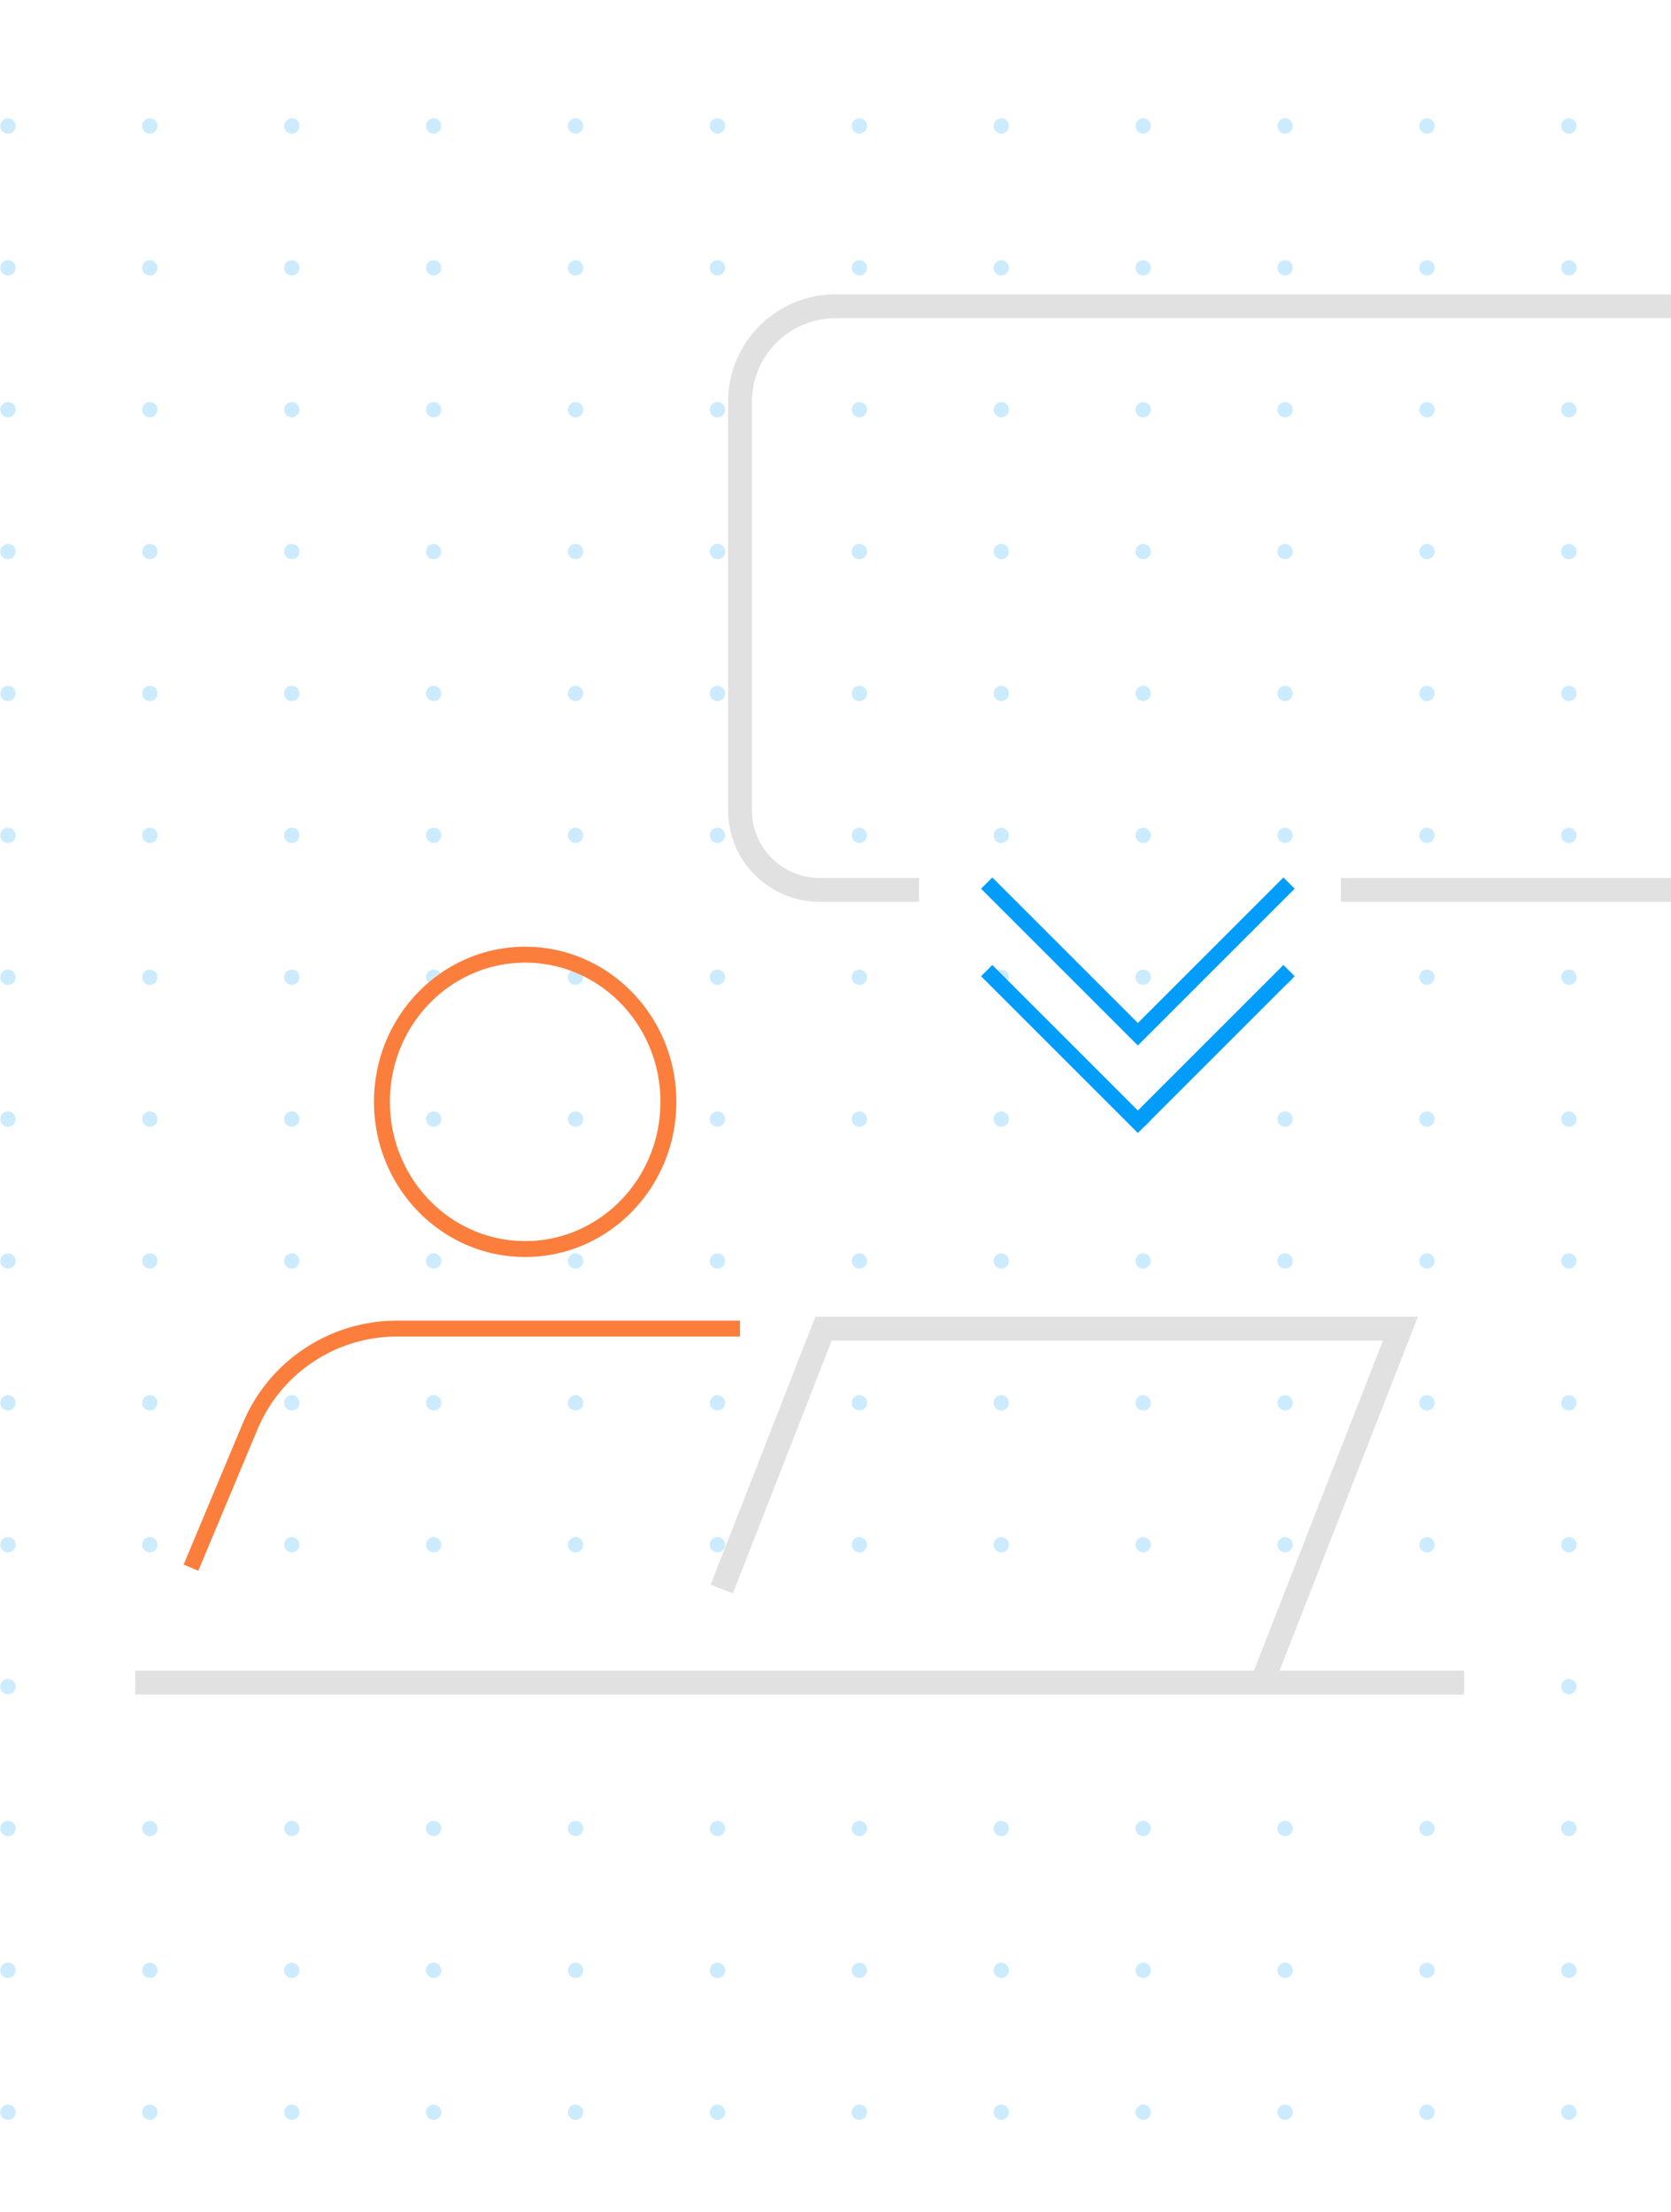 <svg width="210" height="278" fill="none" xmlns="http://www.w3.org/2000/svg"><path d="M1 16.794a.96.96 0 100-1.921.96.96 0 000 1.921zm17.833 0a.96.96 0 100-1.921.96.96 0 000 1.921zm17.834 0a.96.96 0 100-1.921.96.96 0 000 1.921zm17.833 0a.96.96 0 100-1.921.96.96 0 000 1.921zm17.833 0a.96.96 0 100-1.921.96.96 0 000 1.921zm17.834 0a.96.96 0 100-1.921.96.96 0 000 1.921zm17.833 0a.96.96 0 100-1.921.96.96 0 000 1.921zm17.833 0a.96.96 0 100-1.921.96.96 0 000 1.921zm17.834 0a.961.961 0 100-1.923.961.961 0 000 1.923zm17.833 0a.96.96 0 100-1.921.96.96 0 000 1.921zm17.833 0a.96.96 0 100-1.921.96.96 0 000 1.921zm17.834 0a.961.961 0 100-1.923.961.961 0 000 1.923zM1 34.628a.96.96 0 100-1.922.96.96 0 000 1.922zm17.833 0a.96.96 0 100-1.922.96.96 0 000 1.922zm17.834 0a.96.96 0 100-1.922.96.96 0 000 1.922zm17.833 0a.96.96 0 100-1.922.96.96 0 000 1.922zm17.833 0a.96.96 0 100-1.922.96.96 0 000 1.922zm17.834 0a.96.96 0 100-1.922.96.96 0 000 1.922zm17.833 0a.96.96 0 100-1.922.96.96 0 000 1.922zm17.833 0a.96.96 0 100-1.922.96.96 0 000 1.922zm17.834 0a.961.961 0 100-1.923.961.961 0 000 1.923zm17.833 0a.96.96 0 100-1.922.96.96 0 000 1.922zm17.833 0a.96.96 0 100-1.922.96.96 0 000 1.922zm17.834 0a.961.961 0 100-1.923.961.961 0 000 1.923zM1 52.461a.96.96 0 100-1.922.96.96 0 000 1.922zm17.833 0a.96.96 0 100-1.922.96.96 0 000 1.922zm17.834 0a.96.96 0 100-1.922.96.96 0 000 1.922zm17.833 0a.96.96 0 100-1.922.96.96 0 000 1.922zm17.833 0a.96.96 0 100-1.922.96.96 0 000 1.922zm17.834 0a.96.96 0 100-1.922.96.96 0 000 1.922zm17.833 0a.96.96 0 100-1.921.96.96 0 000 1.921zm17.833 0a.96.96 0 100-1.921.96.96 0 000 1.921zm17.834 0a.961.961 0 100-1.923.961.961 0 000 1.923zm17.833 0a.96.96 0 100-1.921.96.96 0 000 1.921zm17.833 0a.96.96 0 100-1.921.96.96 0 000 1.921zm17.834 0a.961.961 0 100-1.923.961.961 0 000 1.923zM1 70.294a.96.96 0 100-1.921.96.96 0 000 1.921zm17.833 0a.96.96 0 100-1.921.96.96 0 000 1.921zm17.834 0a.96.96 0 100-1.921.96.96 0 000 1.921zm17.833 0a.96.96 0 100-1.921.96.96 0 000 1.921zm17.833 0a.96.96 0 100-1.921.96.96 0 000 1.921zm17.834 0a.96.96 0 100-1.921.96.96 0 000 1.921zm17.833 0a.96.96 0 100-1.921.96.96 0 000 1.921zm17.833 0a.96.96 0 100-1.921.96.96 0 000 1.921zm17.834 0a.961.961 0 100-1.923.961.961 0 000 1.923zm17.833 0a.96.96 0 100-1.921.96.96 0 000 1.921zm17.833 0a.96.96 0 100-1.921.96.96 0 000 1.921zm17.834 0a.961.961 0 100-1.923.961.961 0 000 1.923zM1 88.128a.96.96 0 100-1.922.96.96 0 000 1.922zm17.833 0a.96.96 0 100-1.922.96.96 0 000 1.922zm17.834 0a.96.96 0 100-1.922.96.96 0 000 1.922zm17.833 0a.96.96 0 100-1.922.96.96 0 000 1.922zm17.833 0a.96.96 0 100-1.922.96.96 0 000 1.922zm17.834 0a.96.96 0 100-1.922.96.96 0 000 1.922zm17.833 0a.96.96 0 100-1.922.96.96 0 000 1.922zm17.833 0a.96.96 0 100-1.922.96.96 0 000 1.922zm17.834 0a.961.961 0 100-1.923.961.961 0 000 1.923zm17.833 0a.96.96 0 100-1.922.96.96 0 000 1.922zm17.833 0a.96.96 0 100-1.922.96.96 0 000 1.922zm17.834 0a.961.961 0 100-1.923.961.961 0 000 1.923zM1 105.961a.96.96 0 100-1.922.96.96 0 000 1.922zm17.833 0a.96.96 0 100-1.922.96.96 0 000 1.922zm17.834 0a.96.96 0 100-1.922.96.96 0 000 1.922zm17.833 0a.96.96 0 100-1.922.96.96 0 000 1.922zm17.833 0a.96.96 0 100-1.922.96.96 0 000 1.922zm17.834 0a.96.96 0 100-1.922.96.96 0 000 1.922zm17.833 0a.96.96 0 100-1.921.96.96 0 000 1.921zm17.833 0a.96.96 0 100-1.921.96.96 0 000 1.921zm17.834 0a.961.961 0 100-1.923.961.961 0 000 1.923zm17.833 0a.96.96 0 100-1.921.96.96 0 000 1.921zm17.833 0a.96.96 0 100-1.921.96.96 0 000 1.921zm17.834 0a.961.961 0 100-1.923.961.961 0 000 1.923zM1 123.794a.96.96 0 100-1.922.96.96 0 000 1.922zm17.833 0a.96.96 0 100-1.922.96.96 0 000 1.922zm17.834 0a.96.96 0 100-1.922.96.96 0 000 1.922zm17.833 0a.96.96 0 100-1.922.96.96 0 000 1.922zm17.833 0a.96.96 0 100-1.922.96.96 0 000 1.922zm17.834 0a.96.96 0 100-1.922.96.96 0 000 1.922zm17.833 0a.96.96 0 100-1.921.96.96 0 000 1.921zm17.833 0a.96.96 0 100-1.921.96.96 0 000 1.921zm17.834 0a.961.961 0 100-1.923.961.961 0 000 1.923zm17.833 0a.96.96 0 100-1.921.96.96 0 000 1.921zm17.833 0a.96.96 0 100-1.921.96.96 0 000 1.921zm17.834 0a.961.961 0 100-1.923.961.961 0 000 1.923zM1 141.628a.961.961 0 10-.001-1.923.961.961 0 00.001 1.923zm17.833 0a.961.961 0 100-1.923.961.961 0 000 1.923zm17.834 0a.961.961 0 10-.001-1.923.961.961 0 000 1.923zm17.833 0a.961.961 0 10-.001-1.923.961.961 0 00.001 1.923zm17.833 0a.961.961 0 100-1.923.961.961 0 000 1.923zm17.834 0a.961.961 0 10-.001-1.923.961.961 0 000 1.923zm17.833 0a.961.961 0 100-1.923.961.961 0 000 1.923zm17.833 0a.961.961 0 100-1.923.961.961 0 000 1.923zm17.834 0a.962.962 0 10-.002-1.924.962.962 0 00.002 1.924zm17.833 0a.961.961 0 100-1.923.961.961 0 000 1.923zm17.833 0a.961.961 0 100-1.923.961.961 0 000 1.923zm17.834 0a.962.962 0 10-.002-1.924.962.962 0 00.002 1.924zM1 159.461a.96.96 0 100-1.922.96.96 0 000 1.922zm17.833 0a.96.96 0 100-1.922.96.96 0 000 1.922zm17.834 0a.96.96 0 100-1.922.96.96 0 000 1.922zm17.833 0a.96.96 0 100-1.922.96.96 0 000 1.922zm17.833 0a.96.96 0 100-1.922.96.96 0 000 1.922zm17.834 0a.96.96 0 100-1.922.96.96 0 000 1.922zm17.833 0a.96.96 0 100-1.921.96.96 0 000 1.921zm17.833 0a.96.96 0 100-1.921.96.96 0 000 1.921zm17.834 0a.961.961 0 100-1.923.961.961 0 000 1.923zm17.833 0a.96.96 0 100-1.921.96.96 0 000 1.921zm17.833 0a.96.96 0 100-1.921.96.96 0 000 1.921zm17.834 0a.961.961 0 100-1.923.961.961 0 000 1.923zM1 177.294a.96.96 0 100-1.922.96.96 0 000 1.922zm17.833 0a.96.96 0 100-1.922.96.96 0 000 1.922zm17.834 0a.96.96 0 100-1.922.96.96 0 000 1.922zm17.833 0a.96.96 0 100-1.922.96.96 0 000 1.922zm17.833 0a.96.96 0 100-1.922.96.96 0 000 1.922zm17.834 0a.96.96 0 100-1.922.96.96 0 000 1.922zm17.833 0a.96.96 0 100-1.921.96.96 0 000 1.921zm17.833 0a.96.96 0 100-1.921.96.96 0 000 1.921zm17.834 0a.961.961 0 100-1.923.961.961 0 000 1.923zm17.833 0a.96.96 0 100-1.921.96.96 0 000 1.921zm17.833 0a.96.96 0 100-1.921.96.96 0 000 1.921zm17.834 0a.961.961 0 100-1.923.961.961 0 000 1.923zM1 195.128a.96.96 0 100-1.922.96.96 0 000 1.922zm17.833 0a.96.96 0 100-1.922.96.96 0 000 1.922zm17.834 0a.96.96 0 100-1.922.96.96 0 000 1.922zm17.833 0a.96.96 0 100-1.922.96.96 0 000 1.922zm17.833 0a.96.96 0 100-1.922.96.96 0 000 1.922zm17.834 0a.96.96 0 100-1.922.96.96 0 000 1.922zm17.833 0a.96.96 0 100-1.921.96.96 0 000 1.921zm17.833 0a.96.96 0 100-1.921.96.96 0 000 1.921zm17.834 0a.961.961 0 100-1.923.961.961 0 000 1.923zm17.833 0a.96.96 0 100-1.921.96.96 0 000 1.921zm17.833 0a.96.96 0 100-1.921.96.96 0 000 1.921zm17.834 0a.961.961 0 100-1.923.961.961 0 000 1.923zM1 212.961a.96.96 0 100-1.922.96.96 0 000 1.922zm17.833 0a.96.96 0 100-1.922.96.96 0 000 1.922zm17.834 0a.96.96 0 100-1.922.96.96 0 000 1.922zm17.833 0a.96.96 0 100-1.922.96.96 0 000 1.922zm17.833 0a.96.96 0 100-1.922.96.96 0 000 1.922zm17.834 0a.96.96 0 100-1.922.96.96 0 000 1.922zm17.833 0a.96.96 0 100-1.921.96.96 0 000 1.921zm17.833 0a.96.96 0 100-1.921.96.96 0 000 1.921zm17.834 0a.961.961 0 100-1.923.961.961 0 000 1.923zm17.833 0a.96.96 0 100-1.921.96.96 0 000 1.921zm17.833 0a.96.96 0 100-1.921.96.96 0 000 1.921zm17.834 0a.961.961 0 100-1.923.961.961 0 000 1.923zM1 230.794a.96.96 0 100-1.922.96.96 0 000 1.922zm17.833 0a.96.96 0 100-1.922.96.96 0 000 1.922zm17.834 0a.96.96 0 100-1.922.96.96 0 000 1.922zm17.833 0a.96.96 0 100-1.922.96.96 0 000 1.922zm17.833 0a.96.96 0 100-1.922.96.96 0 000 1.922zm17.834 0a.96.96 0 100-1.922.96.96 0 000 1.922zm17.833 0a.96.96 0 100-1.921.96.96 0 000 1.921zm17.833 0a.96.96 0 100-1.921.96.96 0 000 1.921zm17.834 0a.961.961 0 100-1.923.961.961 0 000 1.923zm17.833 0a.96.96 0 100-1.921.96.96 0 000 1.921zm17.833 0a.96.96 0 100-1.921.96.96 0 000 1.921zm17.834 0a.961.961 0 100-1.923.961.961 0 000 1.923zM1 248.628a.961.961 0 10-.001-1.923.961.961 0 00.001 1.923zm17.833 0a.961.961 0 100-1.923.961.961 0 000 1.923zm17.834 0a.961.961 0 10-.001-1.923.961.961 0 000 1.923zm17.833 0a.961.961 0 10-.001-1.923.961.961 0 00.001 1.923zm17.833 0a.961.961 0 100-1.923.961.961 0 000 1.923zm17.834 0a.961.961 0 10-.001-1.923.961.961 0 000 1.923zm17.833 0a.961.961 0 100-1.923.961.961 0 000 1.923zm17.833 0a.961.961 0 100-1.923.961.961 0 000 1.923zm17.834 0a.962.962 0 10-.002-1.924.962.962 0 00.002 1.924zm17.833 0a.961.961 0 100-1.923.961.961 0 000 1.923zm17.833 0a.961.961 0 100-1.923.961.961 0 000 1.923zm17.834 0a.962.962 0 10-.002-1.924.962.962 0 00.002 1.924zM1 266.461a.96.96 0 100-1.922.96.96 0 000 1.922zm17.833 0a.96.96 0 100-1.922.96.96 0 000 1.922zm17.834 0a.96.96 0 100-1.922.96.96 0 000 1.922zm17.833 0a.96.96 0 100-1.922.96.96 0 000 1.922zm17.833 0a.96.96 0 100-1.922.96.96 0 000 1.922zm17.834 0a.96.96 0 100-1.922.96.96 0 000 1.922zm17.833 0a.96.96 0 100-1.921.96.96 0 000 1.921zm17.833 0a.96.96 0 100-1.921.96.96 0 000 1.921zm17.834 0a.961.961 0 100-1.923.961.961 0 000 1.923zm17.833 0a.96.96 0 100-1.921.96.96 0 000 1.921zm17.833 0a.96.96 0 100-1.921.96.96 0 000 1.921zm17.834 0a.961.961 0 100-1.923.961.961 0 000 1.923z" opacity=".2" fill="#029DFA"/><path d="M159 210.5l17-43.5h-72.5l-12.795 32.732M230 60v41.854c0 5.523-4.477 10-10 10h-51.5m-53.004 0H103c-5.523 0-10-4.477-10-10V50.5c0-6.627 5.373-12 12-12h113.5" stroke="#E1E1E1" stroke-width="3"/><path d="M124 122l19 19 19-19" stroke="#029DFA" stroke-width="2"/><path d="M124 111l19 19 19-19" stroke="#029DFA" stroke-width="2"/><path stroke="#E1E1E1" stroke-width="3" d="M17 211.5h167"/><path d="M84 138.5c0 10.242-8.083 18.5-18 18.5s-18-8.258-18-18.5S56.083 120 66 120s18 8.258 18 18.5zm-60 58.549l7.437-17.77A20 20 0 0149.887 167H93" stroke="#FB7E3D" stroke-width="2"/></svg>